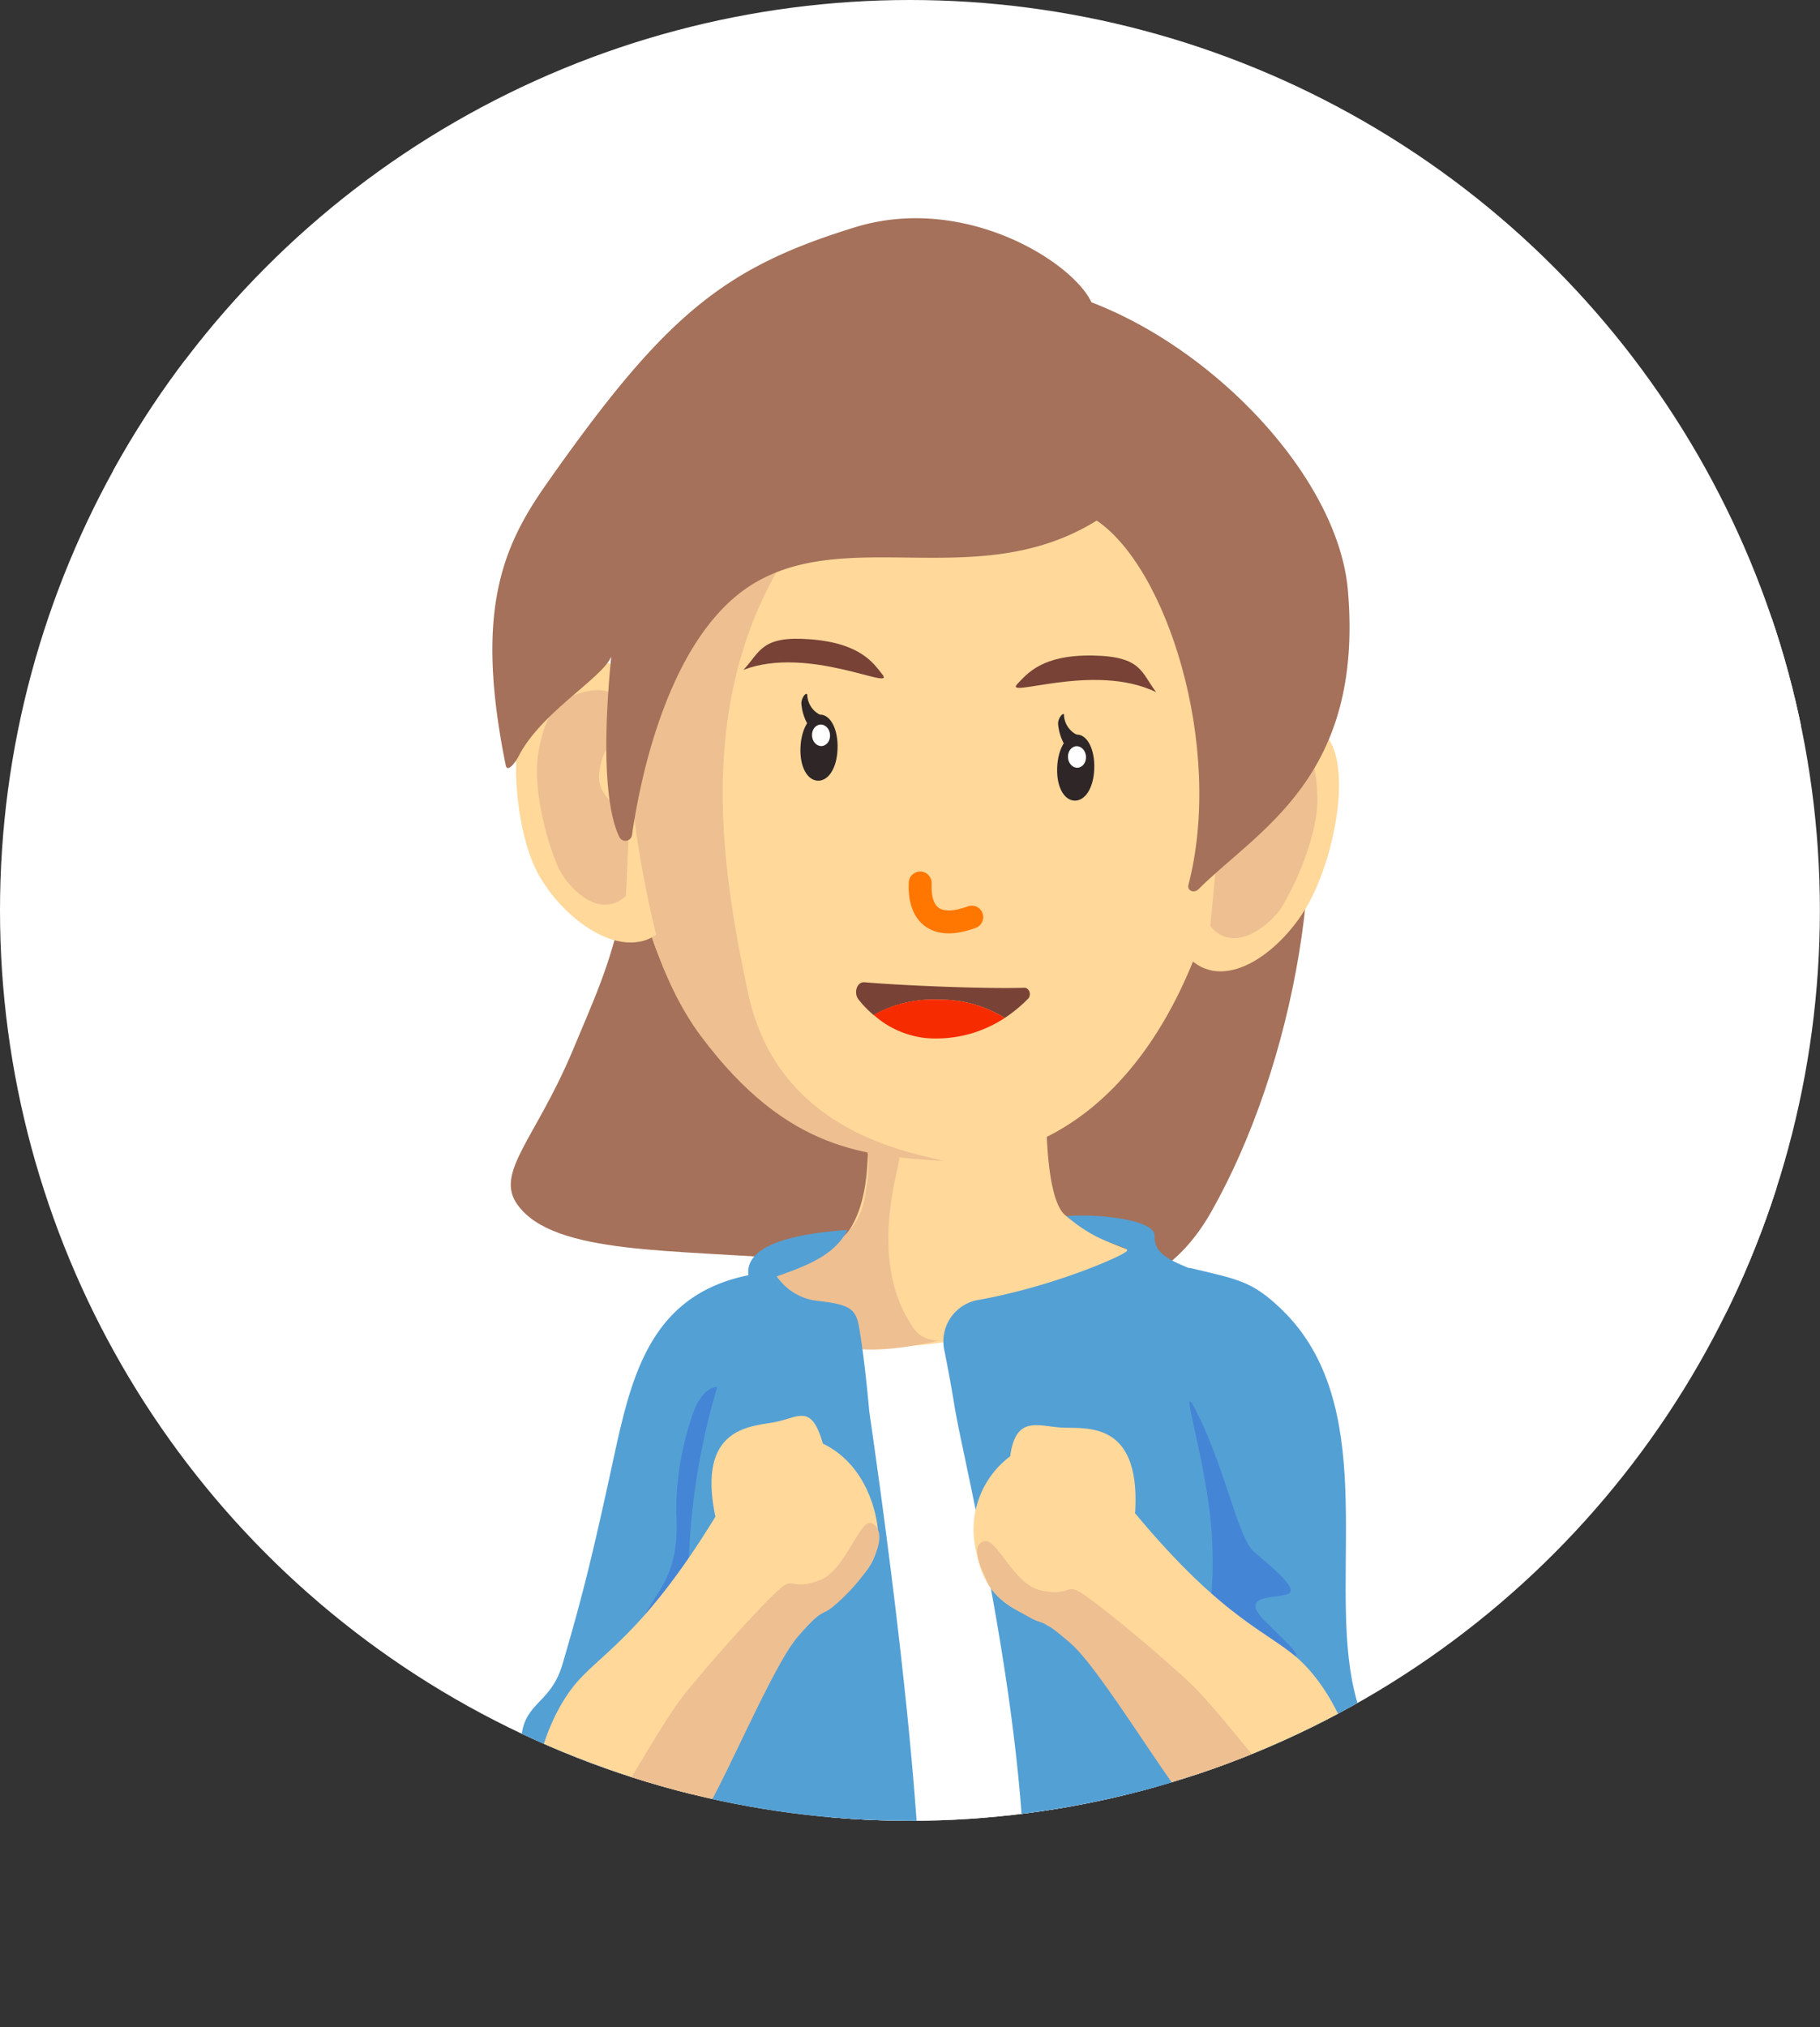 <svg height="184.16" viewBox="0 0 165.41 184.16" width="165.41" xmlns="http://www.w3.org/2000/svg" xmlns:xlink="http://www.w3.org/1999/xlink"><rect x="0" y="0" width="165.41" height="184.16" fill="#333333" stroke="none"/><clipPath id="a"><circle cx="82.7" cy="82.7" r="82.7"/></clipPath><circle cx="82.7" cy="82.7" fill="#fff" r="82.7"/><g clip-path="url(#a)" fill="#fff"><circle cx="29.64" cy="62.97" r="6.1" transform="matrix(.973 -.23 .23 .973 -13.67 8.49)"/><circle cx="12.6" cy="88.23" r="6.1" transform="matrix(.973 -.23 .23 .973 -19.93 5.25)"/><circle cx="28.46" cy="113.5" r="6.1"/><circle cx="45.8" cy="139.06" r="6.1" transform="matrix(.707 -.707 .707 .707 -84.92 73.12)"/><circle cx="126.74" cy="112.91" r="6.1"/><circle cx="142.32" cy="88.23" r="6.1"/><circle cx="159.06" cy="113.5" r="6.1"/><circle cx="159.06" cy="61.94" r="6.1"/><circle cx="139.82" cy="37.55" r="6.1" transform="matrix(.987 -.16 .16 .987 -4.21 22.88)"/><circle cx="93.4" cy="10.67" r="6.1"/><circle cx="60.78" cy="10.67" r="6.1" transform="matrix(.973 -.23 .23 .973 -.82 14.25)"/><circle cx="45.95" cy="37.11" r="6.1" transform="matrix(.383 -.924 .924 .383 -5.92 65.36)"/><circle cx="12.6" cy="37.11" r="6.1" transform="matrix(.987 -.16 .16 .987 -5.78 2.5)"/></g><g clip-path="url(#a)"><path d="m74.07 120.55h30v56.57h-30z" fill="#fff" transform="matrix(.997 -.072 .072 .997 -10.45 6.77)"/><path d="m117.35 62.11c4.16 14.51.15 34.84-7.24 47.93s-21.11 5.86-37.2 4.41c-11.59-1-22.55-.39-25.87-5-2.12-2.92 1.62-5.95 5-14 3.59-8.68 6.56-13.57 5.17-35.34" fill="#a5715a"/><path d="m96.92 110.47c-2-1.36-1.82-9.72-1.82-9.72l-16.16.6c-.21 4.55 1 13.27-8.89 14-.09 1.39 6 7.41 13.06 6.88 11.63-.87 15.71-7.42 20.14-8.49a18.72 18.72 0 0 1 -6.33-3.27z" fill="#ffd89a"/><path d="m59 39c-1.56 12.33-2.72 34.27-.78 42.6 3 12.74 12.32 22.83 25.18 23.82 19 1.47 26.43-18 28.07-29.3a175 175 0 0 0 1.4-24.41s3.13-19.13-22.21-24.96-30.26.96-31.66 12.25z" fill="#ffd89a"/><path d="m72.53 48.84c-9.36 13.38-7.27 28.72-4.53 41.43s14.94 14.41 17.77 15.2c-7-.49-14.15-.77-22.05-11.32s-8-31-6.74-35.65c5.49-8.73 15.55-9.66 15.55-9.66z" fill="#eebf91"/><path d="m92.49 62.1c-1.46 1.49 6.9-2 12.59.78-1.36-1.77-1.3-3.25-5.72-3.33-4.67-.09-6 1.66-6.87 2.55z" fill="#784236"/><path d="m80.18 61.25c1.32 1.62-6.68-2.67-12.61-.4 1.53-1.63 1.61-3.11 6-2.78 4.67.34 5.83 2.21 6.61 3.18z" fill="#784236"/><g fill="#2f2727"><path d="m99.45 69.86c-.07 1.79-.86 2.9-1.79 2.87s-1.65-1.21-1.58-3 .87-3 1.8-3 1.64 1.33 1.57 3.13z"/><path d="m97.88 66.75a2.1 2.1 0 0 1 -1.18-1.75c.06-.37-.5.06-.54.71a4.56 4.56 0 0 0 .54 1.85c.06.89 1.18-.81 1.18-.81z"/><path d="m76.12 68.05c-.07 1.79-.86 2.9-1.79 2.87s-1.65-1.21-1.58-3 .87-3 1.8-3 1.64 1.33 1.57 3.13z"/><path d="m74.55 64.94a2.1 2.1 0 0 1 -1.18-1.77c0-.37-.5.06-.54.71a4.56 4.56 0 0 0 .54 1.85c.06.91 1.18-.79 1.18-.79z"/></g><path d="m83.63 80.21c-.13 2.71 1.24 4.38 4.69 3.1" fill="none" stroke="#ff7600" stroke-linecap="round" stroke-linejoin="round" stroke-width="2.08"/><ellipse cx="97.91" cy="68.82" fill="#fff" rx=".82" ry=".98" transform="matrix(.997 -.072 .072 .997 -4.69 7.2)"/><ellipse cx="74.63" cy="66.84" fill="#fff" rx=".82" ry=".98" transform="matrix(.997 -.072 .072 .997 -4.6 5.53)"/><path d="m85.24 90.81a11.18 11.18 0 0 1 6.08 1.66 12.94 12.94 0 0 0 2.11-1.74c.34-.35.12-1-.33-1-3.32.11-11-.19-14.53-.5-.68-.06-1 .93-.57 1.53a9.64 9.64 0 0 0 1.4 1.45 11 11 0 0 1 5.84-1.4z" fill="#784236"/><path d="m91.32 92.47a11.18 11.18 0 0 0 -6.08-1.66 11 11 0 0 0 -5.84 1.38 8.47 8.47 0 0 0 4.87 2.12 11.35 11.35 0 0 0 7.05-1.84z" fill="#f62b00"/><path d="m108.18 87.14c3.31 3.08 8.47-.84 10.82-5.2s3.7-11.87 1.78-14.77c-4.2-6.33-5.47-3.3-8.56-3.3.4 9.33-4.04 23.27-4.04 23.27z" fill="#ffd89a"/><path d="m110 84.13c2.22 2.7 5.52-.28 6.39-1.58 1.3-2 3.45-6.82 3.34-10.18s-.78-5.06-3.58-6.12c-3.65-1.38-4.18 2.82-4.18 2.82s1.81 1 2 4-3.27 3.24-3.35 4.36-.62 6.7-.62 6.7z" fill="#eebf91"/><path d="m59.64 84.91c-3.72 2.58-9.7-2.35-11.4-7s-2-12.27.36-14.87c5.06-5.66 5.88-2.48 8.94-2-1.74 9.14 2.1 23.87 2.1 23.87z" fill="#ffd89a"/><path d="m56.89 81.38c-2.59 2.35-5.43-1.07-6.1-2.48-1-2.14-2.44-7.25-1.85-10.55s1.5-4.9 4.42-5.55c3.81-.84 3.74 3.39 3.74 3.39a4.81 4.81 0 0 0 -2.58 3.66c-.64 2.94 2.77 3.68 2.69 4.79s-.32 6.74-.32 6.74z" fill="#eebf91"/><path d="m88.33 25.83c14.22-1.71 33 14.5 34.17 27.76 1.48 17.06-8.19 21.8-13.59 27.2-.38.37-1 .14-.91-.36 3.28-12.6-2-29.23-8.6-33.32-9.95-6.11-11.07-21.28-11.07-21.28z" fill="#a5715a"/><path d="m103.61 44.15c-11.45 11.37-25.07 3.1-34.86 8.71-8 4.58-10.62 18.16-11.31 23a.61.61 0 0 1 -1.15.18c-1.1-2.27-1.62-7.36-.74-16.39-.81 1.95-6.36 5.06-8.39 9-.33.65-1.06 1.58-1.2.86-2.81-13.85-.38-19.73 3.68-25.51 10.79-15.38 16.12-19.69 28.12-23.37 10.24-3.13 20.47 3.6 21.61 7.27.69 2.24 9.28 17.22 4.24 16.25z" fill="#a5715a"/><path d="m81.74 105.16c.06.79-2.91 9.14 1.1 15.21a2.65 2.65 0 0 0 2.5 1.39s-6.45 1.67-9.33.29-5.37-6.1-5.37-6.1c5.52-2.84 7.42-4 8-7.39s.1-4.17.1-4.17z" fill="#eebf91"/><g fill="#53a0d5"><path d="m79 128.19c1 6.95 4.75 33.08 4.78 48.3 0 5.45-5.76 7.66-9.44 7.67a20.37 20.37 0 0 1 -7.28-1.29 3.76 3.76 0 0 1 -2.66-3.52l-.31-16.82-.08-4.27a46.5 46.5 0 0 1 -2.3 9.19s-13 0-14.17-6.85c-1-6.3 2.3-5 3.59-9.45 1.7-5.79 2.63-9.43 4.46-17.87 1.69-7.75 3.19-15.56 12.43-17.44-.39-3.15 5.62-3.87 9-4.11-1.2 2.43-4.11 3.38-6.42 4.22a5.15 5.15 0 0 0 3.77 2.23c2.93.34 3.44.72 3.73 2.52.54 3.19.9 7.49.9 7.49z"/><path d="m108.17 115.24c-2.38-.95-3.27-1.58-3.24-3s-5-2-8-1.77a13.46 13.46 0 0 0 3 2c1.64.75 2.71.9 2.48 1.18-.39.46-6.75 3.24-13.51 4.44a3.82 3.82 0 0 0 -3.09 4.5c.31 1.52.66 3.4 1 5.49.78 4.63 6.33 27 6.34 44.21a9.94 9.94 0 0 0 9.65 9.89c4 .12 11-2 14.1-3.17a3.08 3.08 0 0 0 1.85-3.24c-1.3-8.18-7.57-12.68-7.62-14.66-.07-2.35-.16-16.5.08-16.09 0-2.52 2.12-17.31 2.1-21.15s-2.31-6.73-5.14-8.63z"/><path d="m103.55 164.53c2.66.08 2.77-2 5-3s4.48-2.56 8.27 0 6.94 4.87 7.76 1.34c.92-4-.87-5.82-1.7-10.22-1.95-10.31 2.43-25.15-6.38-33.68-2.72-2.63-4-2.75-8.44-3.81 2.1 2.7 4.86 6.77 3.68 10.42s-7.74 17.04-8.59 19.42c.08.34-.41 7.66-.15 13.91.08 2.09-2.1 5.54.55 5.62z"/></g><path d="m114.55 152.31c-.11-1.54 1.65-1.28 2.8-1.55s.12-1-2.39-3.51 1.21-2 2.15-2.48-1.74-2.59-3.18-3.84-2.68-8-5.38-13.06c-1.49-2.77 1.22 5.13 1.6 11.78.37 6.36-.89 9.17-.89 9.17z" fill="#4585d6"/><path d="m103.09 137.38c8.34 10.05 12.41 10.89 15.19 13.57 3.56 3.43 6.2 10.32 4.22 13.29-4.53 6.8-9.88 1.9-12.09.11-1.77-1.43-2.17-7.16-15.69-17.5z" fill="#ffd89a"/><path d="m103.17 137.33c.47-8.15-4.26-7.56-6.51-7.64s-4.33-1.24-4.85 2.6a8.31 8.31 0 0 0 -3.07 8.71c.71 3.82 2.88 5.15 5.79 6.18 4.81 4.23 8.64-9.85 8.64-9.85z" fill="#ffd89a"/><path d="m50.72 161.94c-.8-.33.79-2.6 2.39-4.65s4.45-5.35 4.53-6.89c.31-5.69 4.29-5.24 3.82-13a26.9 26.9 0 0 1 1.32-8.4c.93-3.17 2.41-3 2.41-3-2.82 9.31-2.79 17.84-2.43 20.14s2.62 6.78 2.62 6.78l-1.33 5.32z" fill="#4585d6"/><path d="m89.47 140c1.16-.26 2.65 3.92 5.08 4.46s2.29-.39 3.28 0 6.64 5 10.22 8.33 8.43 10.86 10.59 10.95 3.8-.28 4.19-1.5c0 3.35-1.56 4.89-4.89 5.13s-7-.45-9.27-2.68-8.58-13-11.39-15.43-2.26-1.51-3.75-2.36c-1.06-.59-3.33-1.75-3.9-3.42-.24-.65-1.63-3.13-.16-3.48z" fill="#eebf91"/><path d="m65.05 137.73c-6.82 11.15-10.72 12.56-13.05 15.61-3 3.9-4.65 11.1-2.27 13.76 5.45 6.08 10.05.47 12-1.63 1.54-1.66 1.12-7.4 13-19.56z" fill="#ffd89a"/><path d="m65 137.7c-1.64-8 3.13-8.1 5.35-8.5s3.37-1.79 4.44 1.94c4.14 2 4.93 6.7 5 7.9.32 3.14-2 4.9-4.89 7.12-4.13 4.92-9.9-8.46-9.9-8.46z" fill="#ffd89a"/><path d="m79.24 138.38c-1.07-.53-2.39 4.28-4.71 5.16s-2.33-.06-3.25.48-5.85 5.91-8.93 9.71-6.78 12-8.9 12.35-3.81.28-4.37-.88c.48 3.32 2.24 4.62 5.57 4.38s6.83-1.44 8.8-4 6.63-14.09 9.06-16.9 2.08-1.74 3.37-2.87c3.83-3.33 4.91-6.66 3.36-7.43z" fill="#eebf91"/></g></svg>